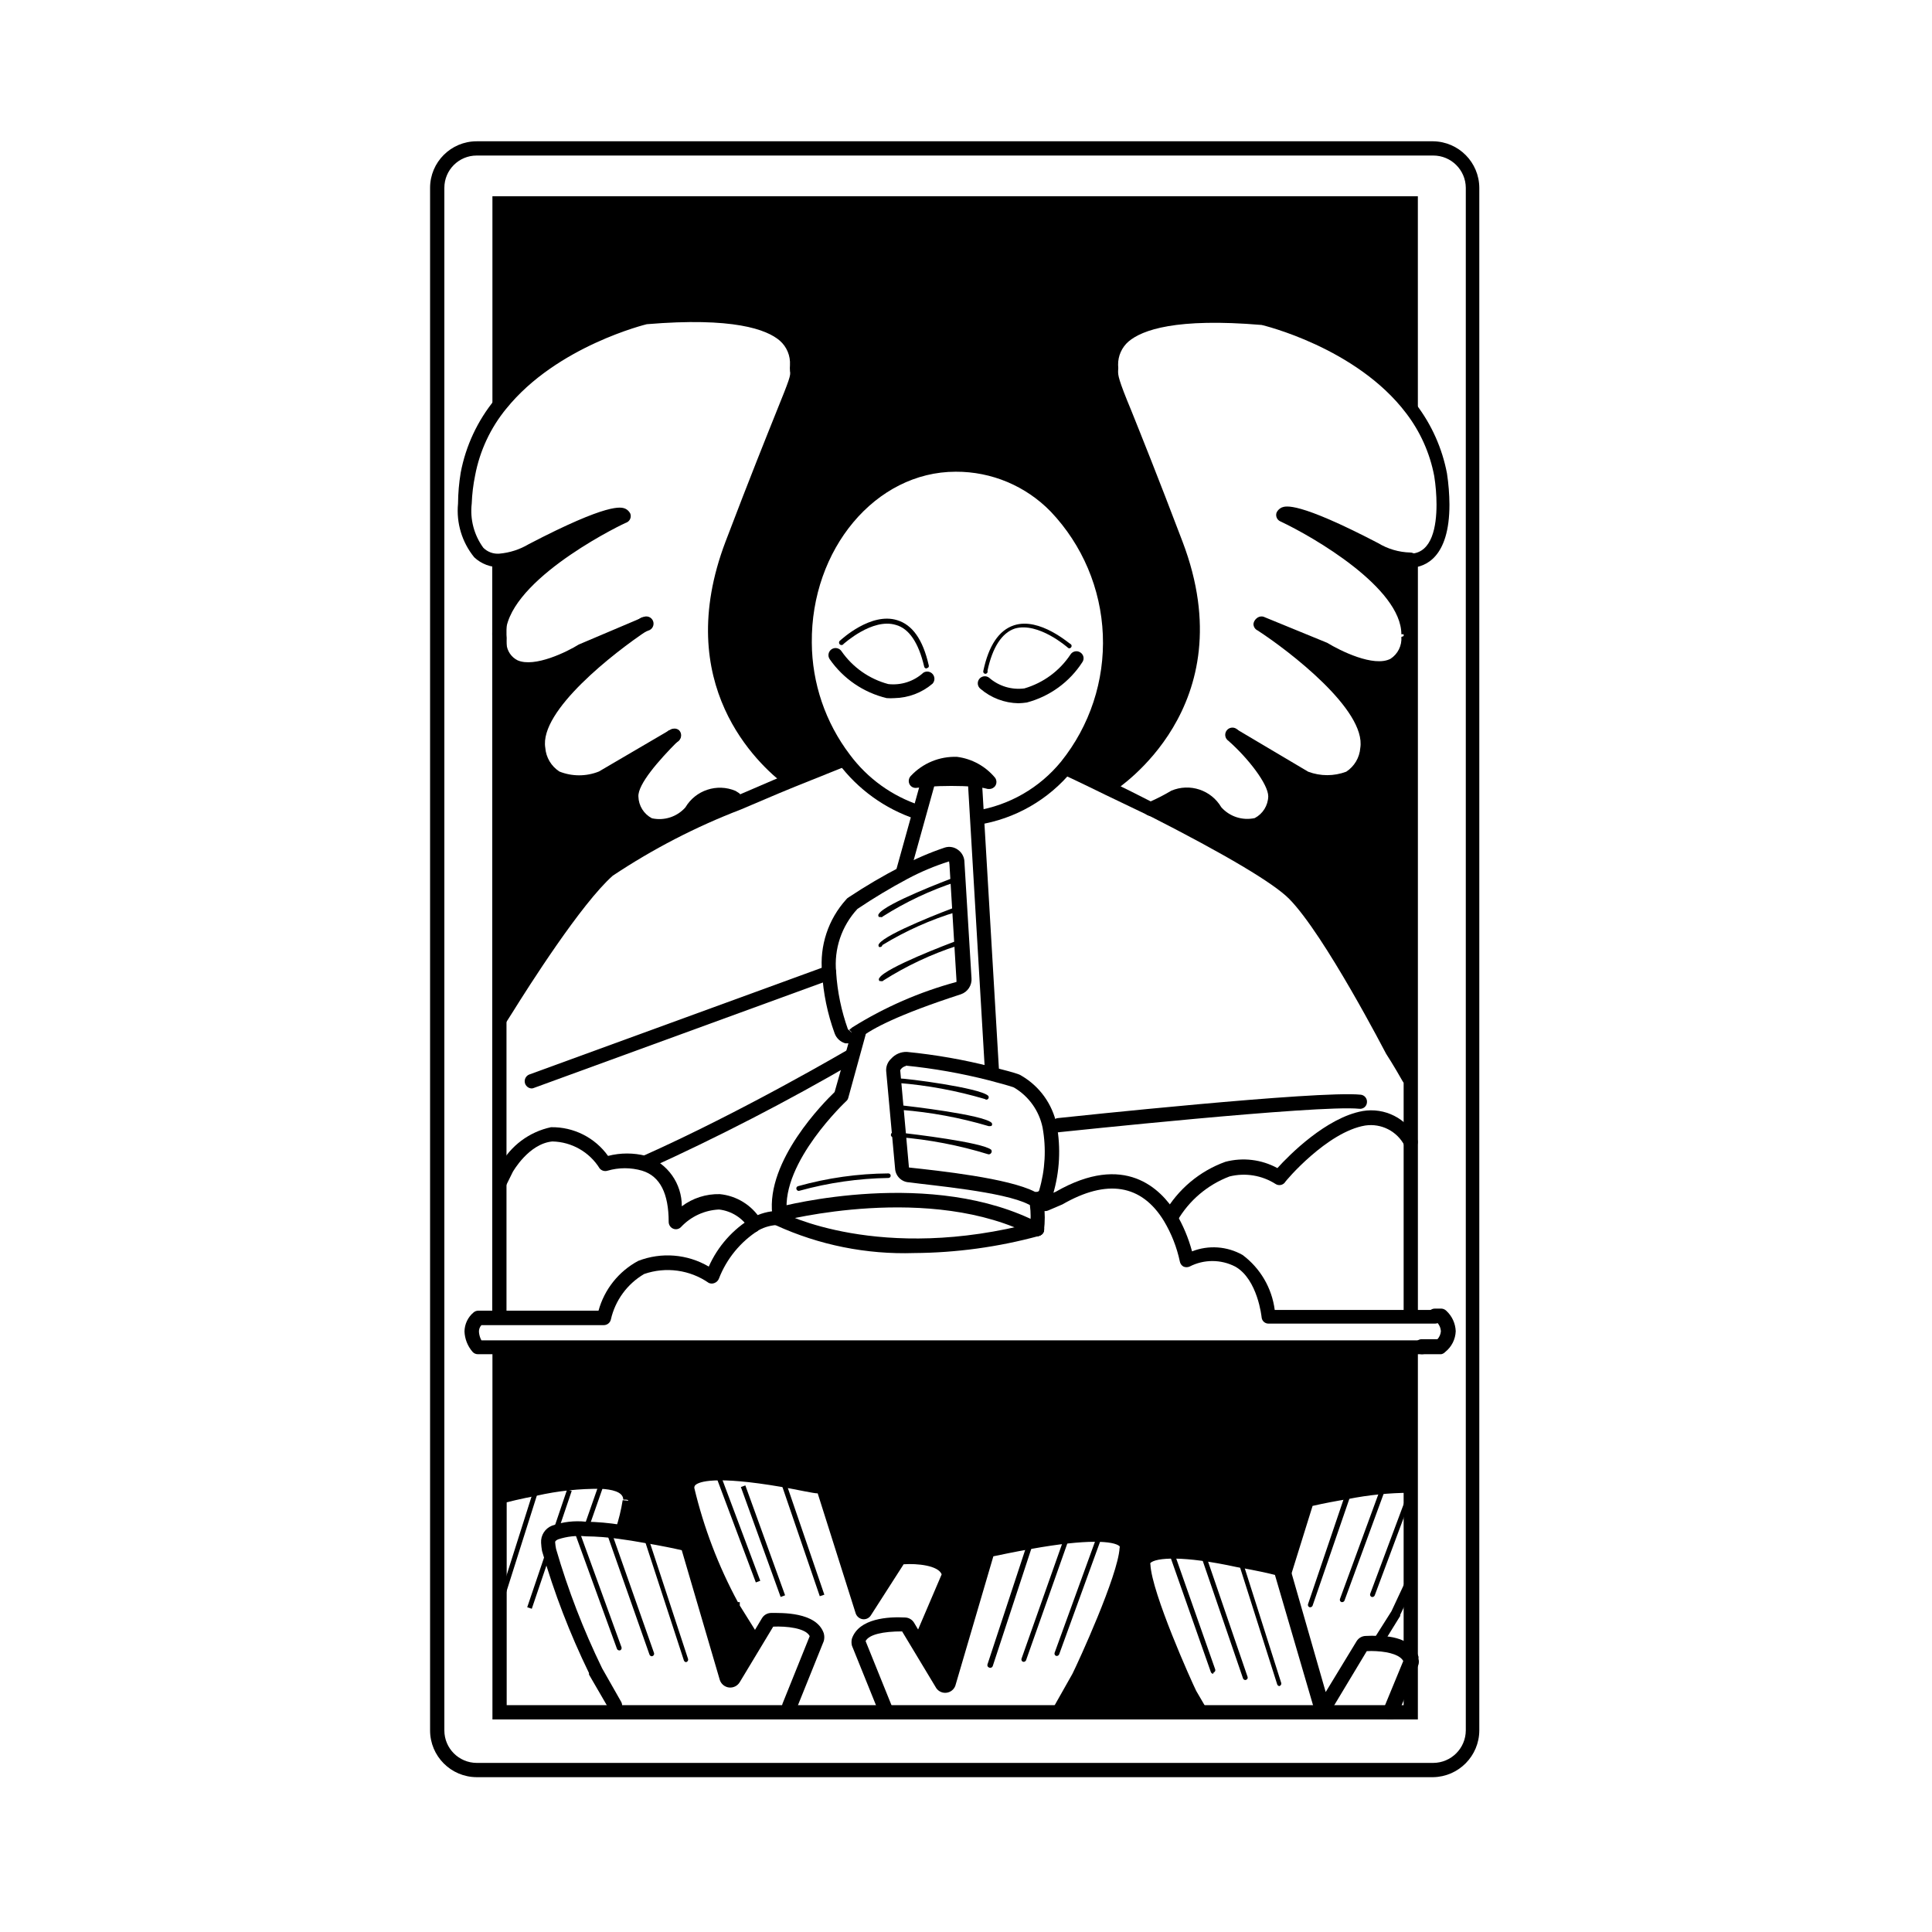 <?xml version="1.0" encoding="UTF-8"?>
<!-- Uploaded to: ICON Repo, www.iconrepo.com, Generator: ICON Repo Mixer Tools -->
<svg fill="#000000" width="800px" height="800px" version="1.1" viewBox="144 144 512 512" xmlns="http://www.w3.org/2000/svg">
 <g>
  <path d="m336.57 588.62-10.078-34.812c-0.094-0.344-0.363-0.613-0.703-0.707-1.41-0.352-5.543-1.258-10.48-2.117-2.117-0.402-4.434-0.754-6.75-1.059v-0.352c0.867-2.574 1.508-5.219 1.914-7.91 0-2.621-2.973-3.727-7.106-3.93-5.809-0.066-11.609 0.543-17.281 1.816-4.332 0.855-7.961 1.762-9.523 2.168l0.004-40.961h241.27v37.383c-5.648 0.051-11.277 0.609-16.828 1.66-4.586 0.754-8.363 1.613-9.672 1.914-0.309 0.074-0.559 0.305-0.656 0.605l-6.246 20.152-0.707-2.469c-0.074-0.336-0.324-0.605-0.652-0.703-1.41-0.352-5.492-1.309-10.48-2.215-10.934-2.066-26.047-3.93-25.797 1.461 0.352 8.363 11.992 33.656 12.293 34.258l2.57 4.484-36.879-0.004 5.039-9.168c0.301-0.605 12.191-25.746 12.645-34.109 0.301-5.441-15.113-3.68-25.844-1.715-5.039 0.855-9.02 1.762-10.43 2.117v0.004c-0.348 0.051-0.625 0.312-0.707 0.652l-10.379 34.812h0.004c-0.172 0.348-0.523 0.57-0.91 0.57-0.383 0-0.738-0.223-0.906-0.57l-6.902-11.637 1.109-0.656 7.457-16.121c0.074-0.23 0.074-0.477 0-0.703-1.461-4.031-9.523-3.879-11.586-3.727l-0.004-0.004c-0.316-0.012-0.613 0.168-0.754 0.453l-8.816 13.805c-0.18 0.32-0.516 0.52-0.883 0.52-0.367 0-0.703-0.199-0.883-0.52l-10.078-31.789h0.004c-0.102-0.328-0.371-0.578-0.707-0.656-1.359-0.301-5.039-1.109-10.078-1.965-10.43-1.762-24.836-3.375-24.535 1.613 0.453 7.656 11.738 30.633 11.992 31.188 0.25 0.555 0 0 0 0l5.039 8.363 0.605 0.352-6.246 10.48v-0.004c-0.477 0.328-1.125 0.219-1.461-0.25z"/>
  <path d="m517.29 312.18c0-16.121-33.199-31.641-33.199-31.641s1.109-2.922 24.234 9.117l-0.004 0.004c2.863 1.766 6.16 2.707 9.523 2.723v19.801z"/>
  <path d="m309.31 280.55s-29.625 13.652-32.949 28.766v-16.926c3.059-0.238 6.023-1.168 8.664-2.723 23.125-12.039 24.285-9.117 24.285-9.117z"/>
  <path d="m495.02 316.21s21.16 13.148 22.219-3.223v-0.805h0.555v117.39h-0.504c-2.266-4.031-4.383-7.305-4.383-7.305s-16.223-31.488-25.996-41.363c-5.391-5.492-23.277-15.113-38.039-22.621v-0.004c2.332-0.672 4.543-1.707 6.551-3.07 5.844-3.324 10.934 4.031 10.934 4.031 9.473 8.012 15.113 1.812 15.719-4.031 0.605-5.844-10.078-15.113-11.133-16.273l19.094 11.184s14.559 5.844 16.777-7.656c2.215-13.504-26.555-31.992-28.266-33.152z"/>
  <path d="m339.04 355.77 0.453 1.059v-0.004c-12.082 4.75-23.617 10.777-34.41 17.988-8.465 7.457-22.168 28.969-26.953 36.676l-1.762 2.769-0.004-99.348c2.57 13.352 21.965 1.309 21.965 1.309l16.477-6.902c-1.715 1.109-30.23 20.152-28.164 33.102 2.066 12.949 16.777 7.656 16.777 7.656l19.094-11.184c-1.258 1.16-11.539 10.73-11.133 16.273 0.402 5.543 6.246 12.043 15.719 4.031 0 0 5.039-7.356 10.934-4.031z"/>
  <path d="m356.92 314.35c-0.023 11.074 3.508 21.867 10.078 30.781l-0.402 0.301-13.402 5.34v-0.352c-6.801-5.039-29.27-25.645-15.113-62.371 16.426-43.023 17.887-43.379 17.129-46.301-0.754-2.922 3.727-17.531-40.305-13.855 0 0-24.586 5.691-38.543 23.023v-53.047h241.48v54.258c-13.805-18.188-39.398-24.082-39.398-24.082-43.984-3.68-39.5 10.934-40.305 13.855-0.805 2.922 0.754 3.273 17.129 46.301 16.375 43.023-17.129 63.68-17.129 63.68l-0.402 0.906c-6.246-3.074-10.48-5.039-10.48-5.039l-0.855-0.707v0.004c7.769-9.367 11.887-21.234 11.586-33.402 0-25.945-18.641-46.805-41.059-46.551-22.422 0.25-40.254 21.461-40.004 47.258z"/>
  <path d="m406.3 351.18c-1.258-0.324-2.539-0.543-3.828-0.656-4.211-0.281-8.438-0.281-12.648 0l-3.125 0.301 0.004 0.004c2.434-2.938 6.07-4.606 9.883-4.539 3.812 0.07 7.387 1.867 9.715 4.891z"/>
  <path d="m519.75 599.66h-245.25v-97.992h3.777v94.211h237.7v-94.918h3.777z"/>
  <path d="m274.45 291.33h3.777v201.17h-3.777z"/>
  <path d="m519.75 252.13h-3.777v-52.344h-237.7v51.289h-3.777v-55.066h245.25z"/>
  <path d="m515.98 292.39h3.777v199.11h-3.777z"/>
  <path d="m523.84 614.97h-253.52c-6.824-0.027-12.344-5.566-12.344-12.391v-408.79c0-6.816 5.527-12.344 12.344-12.344h253.52c6.746 0.109 12.164 5.598 12.191 12.344v408.79c-0.027 6.754-5.438 12.254-12.191 12.391zm-253.52-429.75c-4.731 0-8.562 3.836-8.562 8.566v408.79c0 4.738 3.824 8.586 8.562 8.613h253.52c4.746-0.027 8.586-3.867 8.613-8.613v-408.79c-0.027-4.738-3.875-8.566-8.613-8.566z"/>
  <path d="m403.22 362.57-0.605-3.727v-0.004c8.863-1.426 16.891-6.047 22.57-12.996 7.641-9.504 11.578-21.453 11.078-33.637-0.504-12.184-5.402-23.77-13.797-32.613-6.609-6.809-15.703-10.629-25.191-10.582-21.262 0-38.391 20.605-38.137 45.344 0.062 10.703 3.598 21.102 10.074 29.625 4.676 6.301 11.188 11 18.641 13.449l-1.211 3.629h0.004c-8.16-2.731-15.293-7.879-20.457-14.762-7.066-9.164-10.973-20.371-11.133-31.941-0.301-26.902 18.539-49.02 41.918-49.273 10.625-0.129 20.836 4.137 28.211 11.789 9.066 9.516 14.367 22.004 14.914 35.137 0.547 13.133-3.695 26.016-11.941 36.254-6.269 7.672-15.148 12.766-24.938 14.309z"/>
  <path d="m381.05 329.01c-0.688 0.051-1.379 0.051-2.066 0-6.137-1.465-11.516-5.144-15.113-10.328-0.582-0.863-0.359-2.035 0.504-2.621 0.863-0.582 2.035-0.355 2.621 0.504 2.969 4.281 7.359 7.371 12.395 8.719 3.394 0.391 6.797-0.711 9.32-3.023 0.812-0.504 1.871-0.332 2.481 0.406 0.609 0.738 0.582 1.809-0.062 2.516-2.816 2.402-6.379 3.754-10.078 3.828z"/>
  <path d="m413.9 330.37c-3.699-0.066-7.262-1.418-10.074-3.828-0.387-0.309-0.637-0.758-0.695-1.246-0.055-0.492 0.086-0.984 0.391-1.375 0.641-0.805 1.816-0.941 2.621-0.301 2.562 2.227 5.953 3.254 9.32 2.82 5.019-1.461 9.359-4.656 12.242-9.016 0.277-0.422 0.711-0.711 1.203-0.805 0.496-0.094 1.004 0.012 1.418 0.301 0.414 0.266 0.703 0.691 0.801 1.176 0.094 0.484-0.012 0.988-0.297 1.391-3.402 5.269-8.648 9.078-14.711 10.684-0.734 0.109-1.477 0.176-2.219 0.199z"/>
  <path d="m406.3 353.09h-0.504c-1.141-0.301-2.301-0.504-3.477-0.605-4.129-0.273-8.266-0.273-12.395 0l-3.023 0.301v0.004c-0.801 0.113-1.582-0.316-1.914-1.059-0.312-0.723-0.152-1.562 0.402-2.117 3.156-3.375 7.625-5.215 12.242-5.039 3.941 0.504 7.543 2.484 10.078 5.543 0.473 0.664 0.473 1.555 0 2.219-0.344 0.438-0.855 0.715-1.41 0.754zm-9.672-5.039h-0.004c-0.797 0.008-1.59 0.109-2.367 0.305h4.535l-1.512-0.25z"/>
  <path d="m389.52 321.15c-0.297 0.004-0.555-0.211-0.605-0.504-1.461-6.246-3.981-10.078-7.508-11.035-6.246-1.914-13.805 5.039-13.855 5.039h0.004c-0.109 0.164-0.285 0.273-0.48 0.293-0.199 0.02-0.391-0.047-0.531-0.188-0.141-0.141-0.211-0.336-0.188-0.531 0.02-0.195 0.125-0.371 0.289-0.48 0.352-0.301 8.16-7.559 15.113-5.391 3.981 1.211 6.801 5.039 8.363 11.941h0.004c0.062 0.16 0.047 0.34-0.039 0.488-0.09 0.148-0.242 0.246-0.414 0.266z"/>
  <path d="m405.04 322.56c-0.16-0.035-0.305-0.137-0.391-0.277-0.086-0.145-0.105-0.316-0.062-0.477 1.41-6.699 4.133-10.781 8.113-12.09 6.852-2.266 14.863 5.039 15.113 5.039v-0.004c0.113 0.113 0.18 0.266 0.18 0.43 0 0.16-0.066 0.312-0.18 0.426-0.105 0.129-0.262 0.203-0.43 0.203-0.164 0-0.32-0.074-0.426-0.203 0 0-7.758-6.852-14.008-5.039-3.477 1.16-5.945 5.039-7.254 11.184v0.004c0.074 0.199 0.035 0.422-0.098 0.59-0.137 0.164-0.348 0.246-0.559 0.215z"/>
  <path d="m406.85 429.07c-0.992 0.004-1.812-0.77-1.867-1.762l-4.481-75.973c-0.043-0.5 0.121-0.992 0.457-1.363 0.332-0.375 0.805-0.59 1.305-0.602 0.496-0.027 0.98 0.141 1.348 0.473 0.371 0.332 0.59 0.793 0.617 1.289l4.484 75.973c0.043 0.5-0.125 0.992-0.457 1.363-0.336 0.375-0.809 0.59-1.309 0.602z"/>
  <path d="m418.79 471.59h-0.402c-1.012-0.25-1.652-1.242-1.461-2.266 0.273-1.992 0.273-4.008 0-5.996 0.031-0.422 0.031-0.84 0-1.262-0.027-1.066 0.801-1.961 1.863-2.016 0.48-0.039 0.957 0.121 1.312 0.445 0.355 0.328 0.555 0.789 0.555 1.27 0.027 0.469 0.027 0.941 0 1.41 0.289 2.309 0.289 4.644 0 6.953-0.195 0.871-0.977 1.48-1.867 1.461z"/>
  <path d="m418.79 471.59c-0.277 0.074-0.574 0.074-0.855 0-27.258-14.309-66.504-4.082-66.906-3.981-0.48 0.156-1.004 0.102-1.445-0.148-0.438-0.25-0.754-0.668-0.871-1.16-0.141-0.48-0.078-1 0.168-1.434 0.246-0.438 0.656-0.754 1.141-0.887 1.664-0.453 41.109-10.73 69.625 4.281l0.004 0.004c0.449 0.215 0.793 0.605 0.945 1.086 0.152 0.477 0.102 0.996-0.141 1.434-0.379 0.535-1.008 0.84-1.664 0.805z"/>
  <path d="m350.52 467.51c-0.965-0.02-1.762-0.754-1.863-1.711-1.664-14.258 13.754-29.727 16.523-32.395l4.586-16.172c0.277-1.004 1.316-1.59 2.316-1.312 1.004 0.277 1.59 1.316 1.312 2.32l-4.586 16.676c-0.082 0.352-0.277 0.668-0.555 0.906 0 0-17.23 16.121-15.719 29.574 0.07 0.496-0.066 1-0.383 1.391-0.312 0.395-0.777 0.637-1.277 0.672z"/>
  <path d="m383.37 376.67h-0.504c-0.48-0.129-0.895-0.449-1.141-0.883-0.246-0.438-0.305-0.953-0.168-1.434l6.5-23.375v-0.004c0.277-1 1.316-1.586 2.316-1.309 1.004 0.277 1.59 1.316 1.312 2.316l-6.5 23.375v0.004c-0.246 0.789-0.984 1.324-1.816 1.309z"/>
  <path d="m386.25 476.07c-12.613 0.41-25.152-2.106-36.629-7.356-0.523-0.191-0.934-0.602-1.133-1.125-0.195-0.52-0.152-1.102 0.113-1.59 0.266-0.488 0.734-0.836 1.277-0.953 0.543-0.117 1.113 0.008 1.555 0.344 0 0 25.695 13.504 66.906 2.519v-0.004c0.484-0.152 1.008-0.098 1.445 0.152 0.441 0.246 0.758 0.668 0.875 1.16 0.137 0.48 0.078 0.996-0.168 1.434-0.25 0.434-0.66 0.754-1.145 0.883-10.789 2.941-21.914 4.465-33.098 4.535z"/>
  <path d="m424.59 444.08c-0.965-0.02-1.766-0.754-1.867-1.715-0.07-0.496 0.07-1 0.383-1.391 0.316-0.395 0.781-0.637 1.281-0.672 2.82-0.301 69.074-7.356 80.207-6.195v-0.004c0.496 0.051 0.949 0.297 1.262 0.688 0.312 0.387 0.457 0.883 0.398 1.379-0.035 0.5-0.277 0.965-0.668 1.281-0.395 0.312-0.898 0.453-1.395 0.383-10.73-1.109-78.695 6.144-79.398 6.195z"/>
  <path d="m368.96 420.5h-0.906c-1.34-0.367-2.41-1.363-2.875-2.672-1.887-5.18-3.008-10.613-3.324-16.121-0.688-7.062 1.637-14.086 6.398-19.348 0.188-0.25 0.43-0.457 0.707-0.602 4.449-2.953 9.059-5.66 13.805-8.113 3.727-2.012 7.621-3.695 11.637-5.039 1.188-0.367 2.481-0.141 3.477 0.605 1.074 0.766 1.715 2.004 1.711 3.324l1.863 30.633h0.004c0.172 1.922-0.996 3.715-2.824 4.332-16.777 5.441-23.578 9.168-26.348 11.336l-0.504 0.402c-0.73 0.789-1.75 1.246-2.82 1.262zm26.551-48.215c-3.816 1.199-7.508 2.75-11.035 4.637-4.551 2.422-8.973 5.078-13.25 7.957-4.195 4.527-6.25 10.637-5.641 16.777 0.328 5.16 1.383 10.246 3.121 15.113l1.715 1.512-1.359-1.359 0.805-0.656v0.004c8.559-5.356 17.863-9.41 27.609-12.043v-0.453l-1.863-30.73z"/>
  <path d="m377.28 387c-0.113 0.039-0.238 0.039-0.352 0-0.117-0.113-0.18-0.266-0.18-0.43 0-0.16 0.062-0.312 0.18-0.426 1.762-2.719 18.188-8.969 20.152-9.672v-0.004c0.301-0.023 0.582 0.16 0.68 0.445 0.094 0.289-0.02 0.605-0.277 0.766-6.859 2.227-13.41 5.309-19.5 9.168-0.164 0.219-0.465 0.281-0.703 0.152z"/>
  <path d="m377.33 394.96c-0.117 0.039-0.238 0.039-0.355 0-0.113-0.113-0.176-0.27-0.176-0.43s0.062-0.312 0.176-0.426c1.812-2.719 18.238-8.969 20.152-9.672v-0.004c0.305-0.027 0.586 0.16 0.68 0.445 0.098 0.289-0.016 0.605-0.273 0.766-6.914 2.09-13.535 5.051-19.699 8.816-0.023 0.266-0.238 0.48-0.504 0.504z"/>
  <path d="m377.43 403.98c-0.117 0.035-0.238 0.035-0.355 0-0.113-0.117-0.176-0.27-0.176-0.43 0-0.16 0.062-0.316 0.176-0.43 1.762-2.719 18.188-8.969 20.152-9.672 0.172-0.105 0.379-0.129 0.57-0.059 0.188 0.066 0.332 0.219 0.398 0.406 0.062 0.191 0.035 0.398-0.074 0.566s-0.289 0.277-0.492 0.293c-6.856 2.231-13.406 5.309-19.496 9.172-0.164 0.215-0.465 0.281-0.703 0.152z"/>
  <path d="m276.36 415.97c-0.352 0.02-0.703-0.066-1.008-0.25-0.883-0.562-1.152-1.73-0.605-2.621l1.762-2.769c5.391-8.664 18.793-29.574 27.305-37.082 5.644-5.039 22.117-12.594 34.914-18.137l10.078-4.332 3.777-1.613 13.453-5.34h0.004c0.934-0.242 1.898 0.246 2.258 1.141 0.359 0.895-0.004 1.918-0.848 2.387l-13.301 5.34-3.777 1.562-10.078 4.281c-11.914 4.574-23.285 10.457-33.906 17.531-8.363 7.406-22.469 29.625-26.602 36.273l-1.762 2.769v0.004c-0.383 0.539-1.004 0.859-1.664 0.855z"/>
  <path d="m517.34 431.49c-0.695-0.012-1.332-0.395-1.664-1.008-2.215-3.93-4.281-7.152-4.332-7.203-0.051-0.055-16.273-31.492-25.695-41.062-4.133-4.18-16.727-11.688-37.535-22.27h0.004c-0.441-0.227-0.773-0.621-0.926-1.094-0.152-0.473-0.109-0.984 0.117-1.426 0.473-0.918 1.602-1.277 2.519-0.805 21.414 10.883 34.008 18.188 38.492 23.227 10.078 10.078 25.594 40.305 26.301 41.816 0 0 2.117 3.223 4.383 7.254 0.488 0.918 0.152 2.059-0.758 2.57-0.297 0.074-0.609 0.074-0.906 0z"/>
  <path d="m448.87 360.2c-0.301-0.008-0.598-0.094-0.855-0.254l-11.035-5.289c-6.246-3.074-10.48-5.039-10.48-5.039h0.004c-0.535-0.16-0.973-0.543-1.199-1.055-0.23-0.508-0.223-1.09 0.016-1.594 0.234-0.504 0.68-0.883 1.219-1.031 0.535-0.148 1.113-0.055 1.574 0.254 0 0 4.231 1.965 10.531 5.039 3.223 1.562 7.055 3.477 11.082 5.543 0.742 0.418 1.117 1.281 0.918 2.109-0.199 0.828-0.922 1.426-1.773 1.465z"/>
  <path d="m284.88 432.45c-0.895-0.043-1.645-0.695-1.801-1.578-0.156-0.883 0.32-1.754 1.145-2.102l78.848-28.766c0.973-0.363 2.055 0.133 2.418 1.105 0.359 0.977-0.137 2.059-1.109 2.418l-78.848 28.77c-0.203 0.098-0.426 0.148-0.652 0.152z"/>
  <path d="m418.89 463.73c-0.805 0.004-1.602-0.188-2.316-0.555-6.551-3.375-25.895-5.039-31.641-5.844-2.008-0.074-3.625-1.672-3.727-3.68l-2.367-25.895c-0.047-1.223 0.449-2.402 1.359-3.223 1.051-1.168 2.562-1.812 4.129-1.766 7.633 0.75 15.195 2.078 22.621 3.981 3.223 0.805 5.945 1.562 6.902 1.914 0.324 0.109 0.629 0.262 0.91 0.453 4.781 2.812 8.148 7.516 9.27 12.949 1.133 6.121 0.805 12.422-0.957 18.391-0.516 1.832-2.18 3.106-4.082 3.121zm-34.812-37.23c-0.637 0.141-1.188 0.543-1.512 1.105l2.316 25.797c7.91 0.855 26.398 2.82 33.402 6.449h0.504s0.504 0 0.605-0.402c1.598-5.394 1.906-11.09 0.906-16.625-0.914-4.465-3.68-8.328-7.606-10.633-0.906-0.352-3.223-1.008-6.699-1.914h-0.004c-7.215-1.836-14.555-3.133-21.965-3.879z"/>
  <path d="m405.04 435.27c-7.519-2.231-15.254-3.664-23.074-4.281-0.16-0.016-0.309-0.09-0.414-0.215-0.102-0.121-0.152-0.281-0.141-0.441-0.023-0.172 0.039-0.348 0.176-0.461 0.133-0.113 0.316-0.148 0.48-0.094 2.215 0 21.41 2.469 23.781 4.586 0.113 0.113 0.176 0.266 0.176 0.426s-0.062 0.316-0.176 0.43c-0.098 0.117-0.242 0.191-0.395 0.199-0.152 0.012-0.301-0.043-0.414-0.148z"/>
  <path d="m406.35 442.42c-0.133 0.047-0.273 0.047-0.402 0-7.523-2.227-15.258-3.664-23.078-4.281-0.16-0.012-0.309-0.09-0.41-0.211-0.105-0.125-0.156-0.285-0.141-0.445-0.004-0.164 0.066-0.324 0.195-0.43 0.125-0.109 0.293-0.152 0.457-0.121 2.215 0.25 21.41 2.469 23.781 4.586v-0.004c0.113 0.113 0.176 0.27 0.176 0.43s-0.062 0.312-0.176 0.426c-0.125 0.066-0.266 0.082-0.402 0.051z"/>
  <path d="m406.25 449.88c-0.129 0.047-0.273 0.047-0.402 0-7.688-2.367-15.613-3.887-23.629-4.535h-1.562c-0.168 0.004-0.324-0.066-0.434-0.195-0.105-0.125-0.152-0.293-0.121-0.457-0.004-0.168 0.07-0.324 0.195-0.434 0.129-0.105 0.297-0.152 0.461-0.121h1.613c3.578 0.402 21.816 2.57 24.285 4.535h-0.004c0.219 0.262 0.219 0.645 0 0.906-0.09 0.148-0.234 0.258-0.402 0.301z"/>
  <path d="m314.7 454.16c-0.746-0.016-1.418-0.469-1.711-1.156-0.219-0.453-0.238-0.977-0.059-1.441 0.184-0.469 0.551-0.84 1.016-1.027 26.754-11.891 54.562-28.266 54.863-28.414 0.891-0.531 2.039-0.238 2.57 0.652 0.527 0.891 0.234 2.043-0.656 2.57-17.973 10.477-36.469 20.027-55.418 28.617-0.191 0.098-0.395 0.164-0.605 0.199z"/>
  <path d="m520.91 502.88h-250.29c-0.543 0-1.059-0.238-1.41-0.652-1.297-1.508-2.043-3.406-2.117-5.391 0.035-1.953 0.918-3.793 2.418-5.039 0.352-0.297 0.801-0.461 1.258-0.453h31.844c1.551-5.656 5.359-10.43 10.527-13.199 6.137-2.375 13.02-1.816 18.691 1.512 2.387-5.379 6.383-9.887 11.438-12.898 2.098-1.176 4.449-1.812 6.852-1.863 0.68-0.152 1.387-0.152 2.066 0 0.496 0.051 0.949 0.297 1.262 0.684s0.457 0.887 0.398 1.379c-0.047 0.496-0.297 0.953-0.684 1.266-0.387 0.312-0.887 0.453-1.379 0.398h-1.312c-1.902 0.008-3.773 0.492-5.441 1.41-4.793 3.043-8.484 7.547-10.527 12.848-0.207 0.504-0.605 0.902-1.109 1.109-0.496 0.227-1.066 0.227-1.562 0-5.004-3.481-11.367-4.359-17.129-2.367-4.473 2.625-7.664 6.981-8.816 12.039-0.188 0.879-0.965 1.508-1.863 1.512h-32.445c-0.441 0.477-0.68 1.113-0.656 1.762 0.051 0.797 0.273 1.57 0.656 2.269h249.34c0.496-0.016 0.98 0.176 1.332 0.531 0.352 0.352 0.543 0.832 0.531 1.332-0.027 1.012-0.855 1.812-1.863 1.812z"/>
  <path d="m525.95 502.88h-5.035c-0.562 0.035-1.109-0.184-1.5-0.59-0.387-0.406-0.578-0.965-0.516-1.523 0-0.504 0.203-0.988 0.562-1.336 0.359-0.352 0.848-0.543 1.352-0.531h4.133-0.004c0.527-0.586 0.848-1.328 0.91-2.113-0.047-0.82-0.367-1.602-0.91-2.219h-0.707 0.004c-0.5 0.016-0.98-0.176-1.332-0.531-0.355-0.352-0.547-0.832-0.531-1.332-0.016-0.504 0.176-0.988 0.527-1.352 0.352-0.359 0.832-0.562 1.336-0.562h1.711c0.516 0.02 1.004 0.238 1.363 0.605 1.504 1.398 2.391 3.336 2.469 5.391-0.078 2.144-1.09 4.152-2.773 5.492-0.281 0.305-0.648 0.516-1.059 0.602z"/>
  <path d="m524.24 494.77h-44.035c-0.965 0.031-1.781-0.703-1.863-1.664 0 0-1.008-10.078-7.004-13.453l0.004 0.004c-3.797-1.957-8.301-1.957-12.094 0-0.512 0.223-1.098 0.223-1.613 0-0.496-0.273-0.848-0.754-0.957-1.312-0.805-3.801-2.234-7.445-4.231-10.781-5.945-9.723-15.113-11.184-26.902-4.383l-3.777 1.613h-0.004c-0.945 0.418-2.051-0.012-2.469-0.957-0.414-0.945 0.012-2.051 0.957-2.469l3.578-1.562c18.188-10.43 27.762-0.855 31.84 5.742 1.863 3.152 3.285 6.543 4.234 10.078 4.383-1.719 9.305-1.367 13.402 0.957 4.688 3.504 7.758 8.754 8.512 14.559h42.422c1.059 0 1.914 0.859 1.914 1.914-0.078 0.992-0.922 1.746-1.914 1.715z"/>
  <path d="m344.18 470.53c-0.512 0.016-1.004-0.184-1.359-0.555l-0.301-0.402c-1.746-2.805-4.68-4.66-7.961-5.039-3.836 0.172-7.453 1.836-10.078 4.637-0.527 0.566-1.348 0.746-2.066 0.453-0.715-0.297-1.188-0.988-1.207-1.762 0-7.559-2.266-12.141-7.004-13.602v-0.004c-3.008-0.883-6.211-0.883-9.219 0-0.746 0.227-1.559-0.008-2.066-0.605-2.699-4.356-7.422-7.047-12.543-7.152-6.297 0.605-10.43 8.012-10.48 8.062l-1.715 3.477c-0.473 0.945-1.621 1.328-2.566 0.855-0.949-0.473-1.332-1.625-0.859-2.57l1.762-3.527h0.004c2.812-5.168 7.746-8.848 13.5-10.074 5.984-0.105 11.637 2.738 15.117 7.606 3.305-0.852 6.769-0.852 10.074 0 5.699 1.949 9.516 7.328 9.473 13.352 2.898-2.176 6.449-3.312 10.074-3.223 4.453 0.438 8.453 2.91 10.832 6.699 0.012 0.133 0.012 0.27 0 0.402 0.328 0.719 0.168 1.566-0.402 2.117-0.207 0.41-0.57 0.719-1.008 0.855z"/>
  <path d="m454.21 468.32c-0.316-0.008-0.629-0.094-0.906-0.254-0.906-0.508-1.242-1.648-0.754-2.57 3.606-6.309 9.336-11.129 16.172-13.602 4.644-1.227 9.582-0.633 13.805 1.664 3.125-3.477 13-13.402 22.57-15.113v-0.004c5.859-1.008 11.691 1.941 14.359 7.258 0.527 0.891 0.234 2.039-0.656 2.566-0.891 0.531-2.039 0.238-2.57-0.652-1.977-3.828-6.168-5.973-10.43-5.34-10.078 1.664-21.211 14.762-21.312 15.113h0.004c-0.594 0.719-1.625 0.891-2.418 0.402-3.633-2.328-8.059-3.055-12.242-2.016-5.84 2.219-10.734 6.383-13.855 11.789-0.41 0.551-1.082 0.84-1.766 0.758z"/>
  <path d="m318.73 364.73c-1.16 0.02-2.309-0.207-3.375-0.652-3.508-1.523-5.848-4.898-6.047-8.719 0-5.742 8.262-14.457 11.941-17.832h0.301c0.699-0.594 1.723-0.594 2.418 0 0.723 0.742 0.723 1.926 0 2.668-0.086 0.121-0.207 0.211-0.352 0.254-5.039 5.039-10.629 11.438-10.43 14.66 0.066 2.418 1.434 4.617 3.578 5.742 3.258 0.719 6.648-0.379 8.867-2.871 2.707-4.586 8.395-6.461 13.301-4.383l0.555 0.352c0.969 0.477 1.406 1.617 1.008 2.621-0.168 0.457-0.52 0.824-0.973 1.008-0.449 0.184-0.961 0.164-1.398-0.051l-1.008-0.605c-4.332-2.469-8.363 3.223-8.516 3.426h0.004c-0.09 0.156-0.211 0.293-0.352 0.402-2.609 2.406-5.981 3.812-9.523 3.981z"/>
  <path d="m296.67 353.25c-2.191 0.051-4.356-0.449-6.297-1.461-3.18-1.961-5.25-5.301-5.594-9.02-2.316-14.258 25.797-32.898 29.02-35.016 0.594-0.324 1.309-0.328 1.906-0.016s0.996 0.906 1.066 1.578c0.008 0.785-0.477 1.488-1.211 1.762-8.715 5.793-28.668 21.262-27.055 31.086 0.195 2.566 1.574 4.894 3.731 6.297 3.363 1.344 7.113 1.344 10.48 0l18.844-11.035-0.004 0.004c0.891-0.527 2.043-0.234 2.57 0.656s0.234 2.039-0.656 2.566l-19.195 11.086c-2.418 0.973-5 1.488-7.606 1.512z"/>
  <path d="m353.3 352.44c-0.414 0.008-0.82-0.113-1.16-0.352-7.356-5.594-30.23-26.703-15.871-64.539 6.648-17.48 10.934-28.062 13.453-34.359 3.527-8.715 3.879-9.723 3.629-10.832-0.043-0.535-0.043-1.074 0-1.609 0.148-2.449-0.836-4.828-2.672-6.449-3.477-3.023-12.445-6.297-35.266-4.383 0 0-23.832 5.742-37.23 22.371l-0.004-0.004c-4.191 5.109-7.035 11.191-8.262 17.684-0.512 2.473-0.812 4.984-0.906 7.508-0.484 4.144 0.613 8.316 3.074 11.688 1.113 1.113 2.66 1.684 4.231 1.562 2.762-0.238 5.43-1.102 7.809-2.519 21.262-11.082 24.484-9.824 25.543-9.422 0.59 0.273 1.07 0.734 1.363 1.312 0.355 0.918-0.062 1.953-0.957 2.367-0.301 0-28.766 13.602-31.84 27.609h-0.004c-0.145 0.984-0.145 1.984 0 2.969-0.031 0.539-0.031 1.078 0 1.613 0.152 1.855 1.262 3.496 2.922 4.332 4.535 2.016 13.25-2.316 16.223-4.18l16.98-7.203c0.48-0.27 1.051-0.316 1.57-0.133s0.934 0.582 1.137 1.094 0.18 1.086-0.07 1.574c-0.246 0.492-0.695 0.852-1.227 0.988l-16.523 6.852c-0.957 0.605-12.293 7.406-19.445 4.281l-0.004 0.004c-2.769-1.312-4.676-3.957-5.039-7.004-0.145-0.695-0.227-1.406-0.25-2.117-0.137-1.363-0.051-2.742 0.25-4.078 1.812-8.113 10.379-15.719 18.438-21.262l-7.055 3.527h0.004c-2.891 1.695-6.129 2.711-9.473 2.973-2.59 0.105-5.117-0.84-7-2.621-3.242-3.988-4.777-9.094-4.285-14.207 0.023-2.754 0.258-5.496 0.707-8.211 1.348-7.125 4.469-13.797 9.07-19.398 14.004-17.633 38.289-23.426 39.195-23.68 20.152-1.664 32.547 0 38.492 5.289 2.598 2.305 4.039 5.648 3.93 9.121 0.02 0.285 0.02 0.57 0 0.855 0.605 2.316 0.301 3.125-3.727 13.148-2.57 6.297-6.801 16.828-13.453 34.258-13.504 35.266 7.809 55.016 14.66 60.457v0.004c0.664 0.48 0.938 1.34 0.672 2.117s-1.012 1.289-1.832 1.258z"/>
  <path d="m474.61 364.73c-3.594-0.223-6.988-1.727-9.574-4.231-0.141-0.109-0.262-0.246-0.352-0.402 0 0-4.231-5.441-8.414-3.227-5.894 3.324-6.902 3.324-7.356 3.324v0.004c-1.059 0-1.914-0.859-1.914-1.918-0.016-0.496 0.18-0.98 0.531-1.332 0.352-0.352 0.836-0.543 1.332-0.531 1.902-0.848 3.754-1.805 5.543-2.871 4.891-2.07 10.559-0.195 13.25 4.383 2.219 2.492 5.609 3.59 8.867 2.871 2.141-1.125 3.508-3.32 3.578-5.742 0-3.223-5.289-10.078-10.531-14.711-0.469-0.305-0.785-0.797-0.859-1.352-0.074-0.555 0.098-1.117 0.469-1.531 0.371-0.418 0.91-0.652 1.469-0.641s1.086 0.27 1.441 0.703c3.68 3.375 12.191 11.891 11.738 17.836v-0.004c-0.086 3.844-2.356 7.305-5.844 8.918-1.082 0.379-2.231 0.535-3.375 0.453z"/>
  <path d="m496.63 353.25c-2.527-0.047-5.027-0.508-7.406-1.363l-19.348-11.332 0.805-1.715 1.059-1.562 18.945 11.234c3.25 1.219 6.828 1.219 10.078 0 2.152-1.402 3.531-3.731 3.727-6.297 1.613-10.078-18.992-25.797-27.207-31.137-0.668-0.309-1.098-0.973-1.105-1.711 0.078-0.746 0.566-1.387 1.266-1.664 0.699-0.273 1.492-0.137 2.059 0.355 1.008 0.605 31.086 20.152 28.719 34.762-0.348 3.719-2.418 7.055-5.594 9.02-1.859 0.938-3.914 1.422-5.996 1.41z"/>
  <path d="m509.43 323.12c-5.484-0.523-10.766-2.336-15.418-5.289l-16.172-6.699v-0.004c-0.531-0.137-0.977-0.496-1.227-0.988-0.246-0.488-0.273-1.062-0.07-1.574 0.207-0.512 0.621-0.91 1.137-1.094 0.52-0.184 1.09-0.137 1.57 0.133l16.477 6.75c3.375 2.066 12.344 6.551 16.777 4.231 1.941-1.262 3.043-3.481 2.871-5.793l1.914-0.707h-1.914c0-12.242-23.176-25.746-32.094-29.926-0.895-0.41-1.312-1.449-0.957-2.367 0.293-0.578 0.773-1.039 1.359-1.309 1.059-0.402 4.281-1.613 25.492 9.422h0.004c2.582 1.574 5.535 2.441 8.562 2.519 1.031 0 1.863 0.832 1.863 1.863 0 1.027-0.832 1.863-1.863 1.863-3.707-0.016-7.344-1.023-10.527-2.922l-7.055-3.578c9.07 6.246 18.793 15.113 18.793 24.434v0.605c0.199 3.793-1.746 7.379-5.039 9.27-1.391 0.719-2.922 1.113-4.484 1.16z"/>
  <path d="m438.19 353.8c-0.652-0.023-1.254-0.363-1.613-0.91-0.547-0.891-0.277-2.059 0.605-2.617 1.309-0.805 31.992-20.453 16.375-61.414-6.75-17.684-10.984-28.266-13.551-34.562-3.879-9.723-4.231-10.531-3.629-12.848 0.027-0.301 0.027-0.605 0-0.906-0.066-3.484 1.41-6.82 4.027-9.117 5.894-5.039 18.391-6.902 38.137-5.039 1.359 0.25 26.703 6.297 40.758 24.789l0.004-0.004c4.102 5.383 6.894 11.645 8.16 18.289 0.418 2.734 0.637 5.496 0.656 8.262 0 14.055-6.398 16.523-10.078 16.727h0.004c-1.031 0-1.867-0.832-1.867-1.863 0-1.027 0.836-1.863 1.867-1.863 5.492-0.352 6.648-7.254 6.648-13-0.008-2.531-0.211-5.055-0.605-7.555-1.148-6.066-3.699-11.777-7.457-16.676-13.199-17.434-38.039-23.328-38.289-23.375-22.672-1.914-31.641 1.309-35.266 4.383v-0.004c-1.789 1.559-2.805 3.824-2.769 6.199 0.059 0.551 0.059 1.109 0 1.66 0 1.109 0 2.066 3.527 10.531 2.519 6.297 6.801 16.879 13.551 34.66 16.727 43.934-17.531 65.496-17.887 65.949-0.379 0.266-0.848 0.375-1.309 0.305z"/>
  <path d="m355.66 459.6c-0.293-0.012-0.539-0.219-0.605-0.504-0.047-0.16-0.023-0.332 0.062-0.473 0.086-0.145 0.227-0.246 0.391-0.281 7.793-2.184 15.84-3.32 23.93-3.375 0.336 0 0.605 0.27 0.605 0.605 0 0.332-0.27 0.602-0.605 0.602-7.953 0.125-15.859 1.258-23.527 3.375z"/>
  <path d="m353.14 597.95c-0.234 0.051-0.473 0.051-0.707 0-0.965-0.395-1.438-1.496-1.055-2.469l7.203-17.887c-1.109-2.168-6.144-2.672-9.672-2.519l-8.867 14.715c-0.594 0.996-1.723 1.551-2.875 1.41-1.129-0.145-2.07-0.93-2.418-2.016l-10.078-34.359c-1.715-0.402-5.492-1.211-10.078-1.965-2.117-0.402-4.434-0.754-6.699-1.059h0.004c-2.871-0.406-5.766-0.625-8.664-0.656-2.484-0.258-4.992 0.02-7.356 0.809-0.754 0.352-0.754 0.605-0.754 0.754h-0.004c0.043 0.609 0.125 1.215 0.254 1.812 3.16 10.855 7.238 21.426 12.191 31.59l5.039 8.867c0.527 0.891 0.234 2.039-0.656 2.57-0.891 0.527-2.043 0.234-2.57-0.656l-5.289-9.117c-0.012-0.137-0.012-0.27 0-0.402-5.07-10.406-9.234-21.227-12.445-32.348-0.129-0.715-0.211-1.438-0.25-2.164-0.121-1.973 1.035-3.801 2.871-4.535 2.871-1.016 5.938-1.379 8.969-1.059 3.07 0.055 6.133 0.324 9.168 0.805 2.367 0.301 4.684 0.656 6.852 1.059 5.039 0.855 9.07 1.762 10.578 2.168 1.02 0.219 1.82 1.004 2.066 2.016l9.926 33.098 8.062-13.504v0.004c0.492-0.879 1.41-1.434 2.418-1.461 2.672 0 12.043-0.352 14.008 5.391h-0.004c0.188 0.676 0.188 1.391 0 2.066l-7.305 18.137c-0.379 0.652-1.117 1.008-1.863 0.906z"/>
  <path d="m308.11 581.37c-0.266 0-0.504-0.16-0.605-0.402l-10.984-30.23c-0.105-0.172-0.125-0.379-0.059-0.566 0.066-0.191 0.219-0.336 0.41-0.398 0.188-0.066 0.398-0.039 0.566 0.07 0.164 0.113 0.273 0.293 0.293 0.492l10.984 30.23-0.004-0.004c0.102 0.336-0.074 0.688-0.402 0.809z"/>
  <path d="m316.72 582.93c-0.273-0.023-0.508-0.199-0.605-0.457l-11.184-31.789c-0.102-0.332 0.074-0.688 0.402-0.805 0.332-0.102 0.688 0.074 0.809 0.402l11.184 31.789c0.102 0.336-0.078 0.688-0.402 0.809z"/>
  <path d="m325.84 584.49c-0.27-0.02-0.508-0.195-0.602-0.453l-10.883-33.352c-0.105-0.168-0.129-0.379-0.059-0.566 0.066-0.188 0.219-0.336 0.406-0.398 0.191-0.062 0.398-0.039 0.566 0.074 0.168 0.109 0.277 0.289 0.293 0.488v0.504l10.781 32.848c0.102 0.332-0.074 0.688-0.402 0.805z"/>
  <path d="m512.3 599.61c-0.23 0.051-0.473 0.051-0.703 0-0.969-0.398-1.441-1.496-1.059-2.469l5.34-12.949c-0.754-1.461-3.375-2.418-7.203-2.621-0.824-0.051-1.648-0.051-2.469 0l-8.969 14.914c-0.594 1-1.719 1.551-2.871 1.41-1.141-0.164-2.082-0.969-2.418-2.066l-10.078-34.461c-1.359-0.352-5.039-1.211-10.078-2.066-14.305-3.121-21.41-2.516-22.922-1.105-0.055 0.129-0.055 0.273 0 0.402 0.352 7.559 10.934 31.086 12.141 33.504l2.469 4.231c0.504 0.922 0.195 2.074-0.703 2.621-0.434 0.254-0.949 0.32-1.434 0.188s-0.895-0.453-1.137-0.895l-2.621-4.484v-0.453c-1.309-2.769-11.992-26.199-12.344-34.711h0.004c-0.094-1.324 0.449-2.617 1.461-3.477 1.16-1.008 4.684-4.082 26.551 0 5.742 1.059 10.078 2.117 10.578 2.266 0.988 0.262 1.758 1.031 2.016 2.016l9.473 33 8.211-13.504v0.004c0.52-0.84 1.434-1.352 2.418-1.363 1.09-0.07 2.184-0.07 3.273 0 5.844 0 9.574 2.117 10.68 5.441h0.004c0.023 0.203 0.023 0.406 0 0.605 0.145 0.512 0.145 1.051 0 1.562l-5.391 13c-0.098 0.488-0.387 0.918-0.805 1.191-0.414 0.277-0.926 0.371-1.414 0.27z"/>
  <path d="m465.49 587.57c-0.27-0.02-0.508-0.199-0.602-0.453l-10.629-30.23-0.004 0.004c-0.195-0.32-0.094-0.738 0.227-0.934s0.738-0.094 0.934 0.227l10.629 30.23v-0.004c0.102 0.336-0.074 0.688-0.402 0.809z"/>
  <path d="m474.01 589.23c-0.273-0.023-0.508-0.199-0.605-0.453l-10.93-31.891c-0.027-0.305 0.156-0.586 0.445-0.68 0.285-0.098 0.602 0.016 0.762 0.273l10.934 31.891c0.062 0.16 0.055 0.34-0.023 0.496-0.074 0.152-0.215 0.266-0.379 0.312z"/>
  <path d="m483.08 590.84c-0.273-0.02-0.508-0.195-0.605-0.453l-10.629-33.453h-0.004c-0.023-0.301 0.16-0.582 0.445-0.68 0.289-0.094 0.605 0.02 0.766 0.277v0.504l10.48 32.949c0.102 0.332-0.078 0.688-0.402 0.809z"/>
  <path d="m378.84 599.41c-0.781-0.008-1.477-0.484-1.766-1.211l-7.305-18.086c-0.152-0.609-0.152-1.25 0-1.863 1.863-5.391 9.672-5.844 14.156-5.594 0.922 0.047 1.766 0.535 2.269 1.312l8.113 13.602 9.773-32.898h-0.004c0.293-1.051 1.188-1.824 2.269-1.965 1.41-0.352 5.543-1.258 10.379-2.117 21.914-3.93 25.191-0.805 26.551 0 1.031 0.848 1.578 2.148 1.461 3.477-0.453 8.566-11.539 32.195-12.695 34.66l-0.004 0.004c0.02 0.117 0.02 0.234 0 0.352l-5.039 9.168h0.004c-0.488 1.059-1.738 1.52-2.797 1.035-1.059-0.488-1.52-1.738-1.035-2.797l5.039-8.918c1.512-3.023 12.09-26.047 12.496-33.352 0.07-0.145 0.07-0.312 0-0.453-1.562-1.41-8.566-1.965-23.375 0.707-4.684 0.805-8.312 1.613-10.078 1.965l-10.078 34.309c-0.371 0.996-1.262 1.707-2.32 1.844-1.055 0.141-2.102-0.32-2.715-1.191l-9.07-15.062c-5.039 0-8.766 0.805-9.672 2.57l7.203 17.836v-0.004c0.379 0.977-0.09 2.074-1.059 2.469-0.219 0.117-0.457 0.188-0.703 0.203z"/>
  <path d="m423.88 582.83c-0.328-0.121-0.504-0.473-0.402-0.809l10.984-30.23v0.004c0.016-0.199 0.125-0.379 0.293-0.488 0.168-0.113 0.375-0.141 0.566-0.074 0.188 0.062 0.34 0.207 0.406 0.398 0.07 0.188 0.047 0.395-0.059 0.566l-10.984 30.23c-0.137 0.309-0.473 0.48-0.805 0.402z"/>
  <path d="m415.11 584.39c-0.328-0.121-0.504-0.477-0.402-0.809l11.234-31.789c0.117-0.328 0.473-0.504 0.805-0.402 0.328 0.117 0.504 0.473 0.402 0.805l-11.234 31.789c-0.137 0.312-0.473 0.48-0.805 0.406z"/>
  <path d="m406.09 585.9c-0.328-0.117-0.504-0.473-0.402-0.805l10.984-33.352c0.16-0.258 0.477-0.371 0.762-0.277 0.289 0.098 0.473 0.379 0.445 0.68v0.555l-10.781 32.797c-0.062 0.199-0.215 0.359-0.41 0.438-0.191 0.078-0.414 0.066-0.598-0.035z"/>
  <path d="m343.02 578.65-5.039-8.918c-3.477-7.203-11.539-24.586-11.941-31.285-0.055-1.051 0.375-2.07 1.16-2.769 1.008-0.906 4.082-3.629 24.836 0 4.734 0.855 8.613 1.715 10.078 2.016 0.801 0.129 1.453 0.723 1.66 1.508l9.672 31.336 8.262-13.551h0.004c0.359-0.664 1.059-1.07 1.812-1.059 1.715 0 10.934-0.555 12.746 4.586 0.207 0.5 0.207 1.062 0 1.562l-7.356 16.426-2.316-1.008 6.953-16.273c-0.906-2.367-6.5-2.922-10.078-2.672l-8.664 13.504c-0.449 0.746-1.301 1.16-2.168 1.059-0.852-0.121-1.57-0.703-1.863-1.512l-10.078-31.84c-1.109 0-5.039-0.906-9.621-1.715-17.684-3.023-21.816-1.359-22.773-0.504-0.223 0.207-0.332 0.504-0.301 0.805 2.512 10.535 6.391 20.699 11.539 30.23h0.504v0.906l5.039 8.062z"/>
  <path d="m333.93 535.72 1.18-0.441 10.371 27.641-1.18 0.441z"/>
  <path d="m340.34 538.08 1.184-0.43 10.535 29.125-1.184 0.43z"/>
  <path d="m361.25 567.01-10.426-30.48 1.207-0.402 0.152 0.453 10.277 30.027z"/>
  <path d="m508.77 580.66c-0.211 0.066-0.441 0.066-0.652 0-0.289-0.168-0.496-0.445-0.574-0.77-0.074-0.324-0.012-0.664 0.172-0.941l5.039-7.961s1.812-3.828 3.981-8.516h-0.004c0.133-0.309 0.383-0.547 0.695-0.672 0.312-0.121 0.66-0.117 0.969 0.016 0.641 0.281 0.934 1.023 0.652 1.664-1.965 4.332-3.629 7.707-3.981 8.465v0.301l-5.039 8.16 0.004 0.004c-0.336 0.316-0.828 0.414-1.262 0.25z"/>
  <path d="m484.44 563.89h-0.352c-0.332-0.078-0.609-0.293-0.773-0.59s-0.191-0.648-0.086-0.973l6.246-20.152h0.004c0.238-0.766 0.875-1.344 1.66-1.508 3.125-0.707 6.5-1.359 9.672-1.914l0.004-0.004c5.629-1.074 11.344-1.629 17.078-1.66 0.332 0.012 0.648 0.156 0.875 0.402 0.227 0.246 0.348 0.574 0.332 0.906 0.004 0.34-0.137 0.664-0.387 0.895-0.25 0.227-0.586 0.344-0.922 0.316-5.566 0.008-11.117 0.566-16.574 1.66-3.074 0.504-6.297 1.109-9.371 1.812l-6.199 19.902c-0.156 0.539-0.648 0.906-1.207 0.906z"/>
  <path d="m507.51 567.21c-0.328-0.121-0.504-0.477-0.402-0.809l10.078-27.004h-0.004c0.02-0.199 0.125-0.379 0.293-0.488 0.168-0.109 0.379-0.137 0.566-0.074 0.191 0.062 0.34 0.211 0.41 0.398 0.066 0.188 0.047 0.398-0.059 0.566l-10.078 27.004c-0.137 0.312-0.473 0.48-0.805 0.406z"/>
  <path d="m499.5 568.57c-0.328-0.121-0.504-0.473-0.402-0.809l10.379-28.312c0.16-0.258 0.477-0.371 0.762-0.277 0.289 0.098 0.473 0.379 0.445 0.68l-10.379 28.312 0.004 0.004c-0.137 0.309-0.477 0.48-0.809 0.402z"/>
  <path d="m491.04 569.93c-0.324-0.117-0.504-0.473-0.402-0.805l10.078-29.727c0.137-0.312 0.473-0.48 0.805-0.402 0.168 0.043 0.305 0.16 0.383 0.312 0.078 0.152 0.086 0.332 0.02 0.492v0.453l-10.078 29.27 0.004 0.004c-0.137 0.309-0.477 0.48-0.809 0.402z"/>
  <path d="m309.57 549.93-2.418-0.707h-0.004c0.832-2.496 1.457-5.059 1.867-7.656l2.519 0.25c-0.422 2.758-1.078 5.469-1.965 8.113z"/>
  <path d="m311.48 541.97-2.168-0.906h2.519c-0.07 0.316-0.191 0.621-0.352 0.906z"/>
  <path d="m276.52 542.88-0.301-2.418v1.211-1.258c1.762-0.453 5.34-1.359 9.574-2.168l-0.004-0.004c5.769-1.301 11.668-1.926 17.582-1.863 6.699 0.352 8.211 2.973 8.312 5.039h-2.516c0-2.168-3.273-2.719-5.894-2.871h-0.004c-5.711-0.055-11.406 0.555-16.977 1.812-4.18 0.805-7.707 1.664-9.473 2.117z"/>
  <path d="m299.89 549.28-1.207-0.402 3.879-11.086 1.207 0.406z"/>
  <path d="m284.93 570.34-1.211-0.402 10.582-31.234 1.207 0.402z"/>
  <path d="m276.31 571.8-1.207-0.402 10.379-32.746 1.207 0.402-0.203 0.605z"/>
 </g>
</svg>